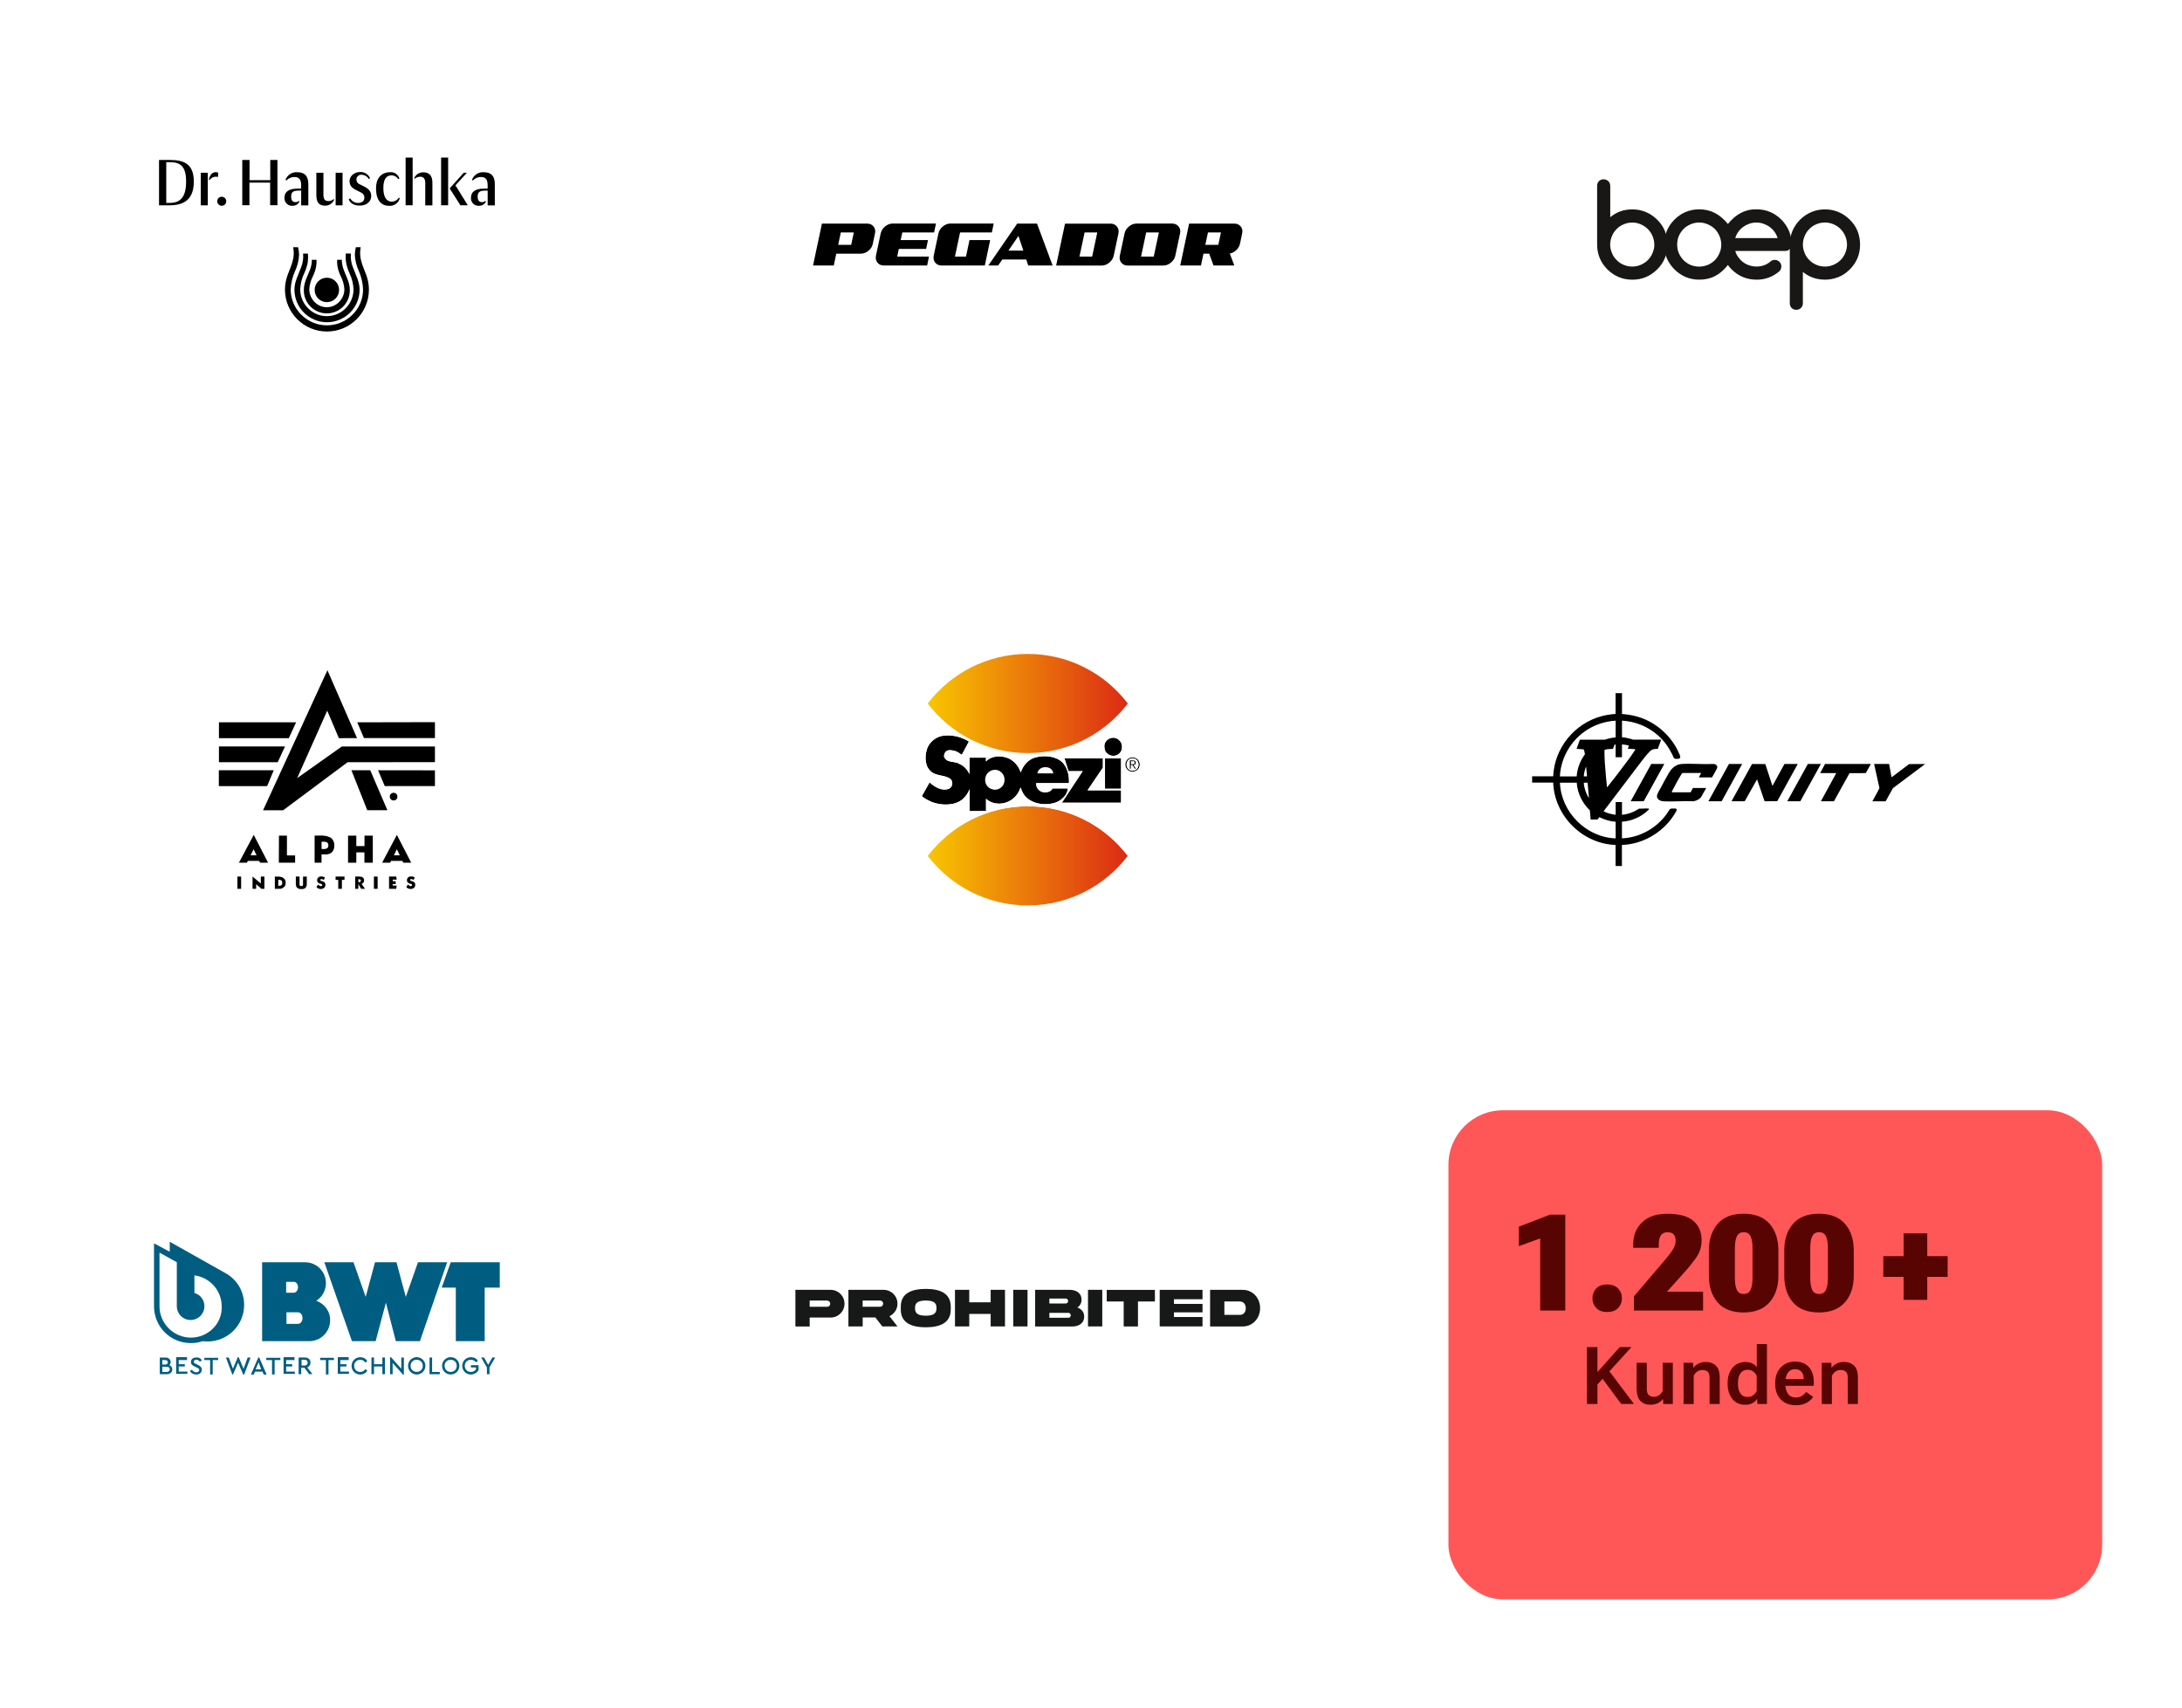 <?xml version="1.0" encoding="UTF-8"?> <svg xmlns="http://www.w3.org/2000/svg" xmlns:xlink="http://www.w3.org/1999/xlink" id="Ebene_1" data-name="Ebene 1" viewBox="0 0 552 432"><defs><style> .cls-1 { fill: #171818; } .cls-2 { fill: none; } .cls-3 { filter: url(#drop-shadow-15); } .cls-3, .cls-4, .cls-5, .cls-6, .cls-7, .cls-8, .cls-9, .cls-10, .cls-11 { fill: #fff; } .cls-4 { filter: url(#drop-shadow-14); } .cls-5 { filter: url(#drop-shadow-13); } .cls-6 { filter: url(#drop-shadow-16); } .cls-7 { filter: url(#drop-shadow-10); } .cls-8 { filter: url(#drop-shadow-12); } .cls-9 { filter: url(#drop-shadow-11); } .cls-10 { filter: url(#drop-shadow-17); } .cls-12 { fill: url(#Unbenannter_Verlauf_2); } .cls-13, .cls-14 { fill: #005d82; } .cls-15 { fill: #000001; } .cls-16 { fill: #ff5757; filter: url(#drop-shadow-18); } .cls-17 { clip-path: url(#clippath-1); } .cls-18 { fill: #570403; } .cls-14 { fill-rule: evenodd; } .cls-19 { fill: #181716; } .cls-20 { fill: url(#Unbenannter_Verlauf_2-2); } .cls-21 { clip-path: url(#clippath); } </style><clipPath id="clippath"><rect class="cls-2" x="-8.27" y="509.69" width="1219.99" height="540.97"></rect></clipPath><clipPath id="clippath-1"><rect class="cls-2" y="1526.99" width="1200" height="533"></rect></clipPath><filter id="drop-shadow-10" x="-14.34" y="-14.34" width="218" height="176" filterUnits="userSpaceOnUse"><feOffset dx="11.82" dy="11.82"></feOffset><feGaussianBlur result="blur" stdDeviation="8.45"></feGaussianBlur><feFlood flood-color="#020251" flood-opacity=".1"></feFlood><feComposite in2="blur" operator="in"></feComposite><feComposite in="SourceGraphic"></feComposite></filter><filter id="drop-shadow-11" x="163.66" y="-14.34" width="217" height="176" filterUnits="userSpaceOnUse"><feOffset dx="11.82" dy="11.82"></feOffset><feGaussianBlur result="blur-2" stdDeviation="8.45"></feGaussianBlur><feFlood flood-color="#020251" flood-opacity=".1"></feFlood><feComposite in2="blur-2" operator="in"></feComposite><feComposite in="SourceGraphic"></feComposite></filter><filter id="drop-shadow-12" x="340.66" y="-14.34" width="217" height="176" filterUnits="userSpaceOnUse"><feOffset dx="11.82" dy="11.82"></feOffset><feGaussianBlur result="blur-3" stdDeviation="8.45"></feGaussianBlur><feFlood flood-color="#020251" flood-opacity=".1"></feFlood><feComposite in2="blur-3" operator="in"></feComposite><feComposite in="SourceGraphic"></feComposite></filter><filter id="drop-shadow-13" x="-14.34" y="121.66" width="218" height="175" filterUnits="userSpaceOnUse"><feOffset dx="11.82" dy="11.82"></feOffset><feGaussianBlur result="blur-4" stdDeviation="8.45"></feGaussianBlur><feFlood flood-color="#020251" flood-opacity=".1"></feFlood><feComposite in2="blur-4" operator="in"></feComposite><feComposite in="SourceGraphic"></feComposite></filter><filter id="drop-shadow-14" x="163.66" y="121.66" width="217" height="175" filterUnits="userSpaceOnUse"><feOffset dx="11.82" dy="11.82"></feOffset><feGaussianBlur result="blur-5" stdDeviation="8.45"></feGaussianBlur><feFlood flood-color="#020251" flood-opacity=".1"></feFlood><feComposite in2="blur-5" operator="in"></feComposite><feComposite in="SourceGraphic"></feComposite></filter><filter id="drop-shadow-15" x="340.66" y="121.66" width="217" height="175" filterUnits="userSpaceOnUse"><feOffset dx="11.82" dy="11.82"></feOffset><feGaussianBlur result="blur-6" stdDeviation="8.45"></feGaussianBlur><feFlood flood-color="#020251" flood-opacity=".1"></feFlood><feComposite in2="blur-6" operator="in"></feComposite><feComposite in="SourceGraphic"></feComposite></filter><filter id="drop-shadow-16" x="-14.34" y="254.66" width="218" height="176" filterUnits="userSpaceOnUse"><feOffset dx="11.82" dy="11.82"></feOffset><feGaussianBlur result="blur-7" stdDeviation="8.45"></feGaussianBlur><feFlood flood-color="#020251" flood-opacity=".1"></feFlood><feComposite in2="blur-7" operator="in"></feComposite><feComposite in="SourceGraphic"></feComposite></filter><filter id="drop-shadow-17" x="163.66" y="254.66" width="217" height="176" filterUnits="userSpaceOnUse"><feOffset dx="11.82" dy="11.82"></feOffset><feGaussianBlur result="blur-8" stdDeviation="8.45"></feGaussianBlur><feFlood flood-color="#020251" flood-opacity=".1"></feFlood><feComposite in2="blur-8" operator="in"></feComposite><feComposite in="SourceGraphic"></feComposite></filter><filter id="drop-shadow-18" x="340.66" y="254.66" width="217" height="176" filterUnits="userSpaceOnUse"><feOffset dx="11.82" dy="11.82"></feOffset><feGaussianBlur result="blur-9" stdDeviation="8.45"></feGaussianBlur><feFlood flood-color="#020251" flood-opacity=".1"></feFlood><feComposite in2="blur-9" operator="in"></feComposite><feComposite in="SourceGraphic"></feComposite></filter><linearGradient id="Unbenannter_Verlauf_2" data-name="Unbenannter Verlauf 2" x1="234.69" y1="1689.48" x2="285.3" y2="1689.48" gradientTransform="translate(0 1906) scale(1 -1)" gradientUnits="userSpaceOnUse"><stop offset="0" stop-color="#f8c600"></stop><stop offset="1" stop-color="#dc2a14"></stop></linearGradient><linearGradient id="Unbenannter_Verlauf_2-2" data-name="Unbenannter Verlauf 2" x1="234.69" y1="1728.02" y2="1728.02" xlink:href="#Unbenannter_Verlauf_2"></linearGradient></defs><g class="cls-21"><image width="1200" height="1500" transform="translate(-19.2 308.34) scale(1.03)"></image></g><g class="cls-17"><image width="1440" height="1800" transform="translate(-227.8 266.11)"></image></g><g><rect class="cls-7" width="165.39" height="123.73" rx="13.8" ry="13.8"></rect><rect class="cls-9" x="177.3" width="165.39" height="123.73" rx="13.8" ry="13.8"></rect><rect class="cls-8" x="354.6" width="165.39" height="123.73" rx="13.8" ry="13.8"></rect><rect class="cls-5" y="135.38" width="165.39" height="123.73" rx="13.8" ry="13.8"></rect><rect class="cls-4" x="177.3" y="135.38" width="165.39" height="123.73" rx="13.8" ry="13.8"></rect><rect class="cls-3" x="354.6" y="135.38" width="165.39" height="123.73" rx="13.8" ry="13.8"></rect><rect class="cls-6" y="269.07" width="165.39" height="123.73" rx="13.8" ry="13.8"></rect><rect class="cls-10" x="177.3" y="269.07" width="165.39" height="123.73" rx="13.8" ry="13.8"></rect><rect class="cls-16" x="354.6" y="269.07" width="165.39" height="123.73" rx="13.8" ry="13.8"></rect><g><g><polygon class="cls-15" points="82.83 169.56 66.55 204.99 71.62 204.99 87.94 192.83 110.03 192.82 110.03 188.86 86.46 188.86 75.18 196.86 82.78 179.79 85.73 186.75 90.32 186.73 82.83 169.56"></polygon><polygon class="cls-15" points="110.03 182.7 90.38 182.74 92.07 186.72 110.03 186.72 110.03 182.7"></polygon><polygon class="cls-15" points="55.39 182.74 55.39 186.75 73.06 186.75 74.91 182.74 55.39 182.74"></polygon><polygon class="cls-15" points="55.39 188.84 55.39 192.83 70.26 192.83 72.1 188.84 55.39 188.84"></polygon><polygon class="cls-15" points="55.36 194.87 55.36 198.88 67.58 198.88 69.25 194.87 55.36 194.87"></polygon><polygon class="cls-15" points="88.9 194.87 92.91 204.97 98 204.97 93.67 194.87 88.9 194.87"></polygon><polygon class="cls-15" points="95.64 194.87 97.34 198.87 110.03 198.87 110.03 194.89 95.64 194.87"></polygon><path class="cls-15" d="M99.57,200.57c-.16,0-.32.05-.47.13s-.28.2-.37.35c-.09.16-.12.32-.12.49s.03.33.12.49c.09.15.22.27.37.35.15.09.3.12.47.12s.33-.03.49-.12c.15-.09.27-.2.35-.35.09-.16.13-.32.13-.49s-.05-.33-.13-.49c-.09-.16-.2-.27-.35-.35-.16-.08-.33-.13-.49-.13Z"></path><path class="cls-15" d="M99.57,200.65c.15,0,.3.04.44.12.14.08.26.2.34.34s.12.28.12.44c0,.15-.04.3-.12.44-.08.14-.2.26-.34.34-.14.08-.29.12-.44.12s-.3-.04-.44-.12c-.14-.08-.24-.2-.32-.34-.08-.14-.12-.29-.12-.44s.04-.3.12-.44c.08-.14.18-.26.32-.34.14-.08.29-.12.44-.12Z"></path><path class="cls-15" d="M99.03,200.96v.03s.07.02.08.03.03.01.03.03c0,.01.02.05.02.12v.72c0,.07-.01.1-.02.12,0,.02-.02.04-.03.05-.02.01-.06.02-.1.02v.05h.51v-.05c-.06,0-.1,0-.12-.02-.02-.01-.03-.04-.03-.07v-.42h.1l.4.56h.25v-.05s-.07,0-.08-.02c-.03-.02-.05-.05-.08-.1l-.29-.4c.11-.03.19-.07.24-.12.05-.05.07-.12.07-.19,0-.08-.03-.16-.1-.22-.07-.06-.17-.08-.3-.08h-.54Z"></path><path class="cls-15" d="M99.47,201.01c.08,0,.15.03.2.08.05.05.08.11.08.19,0,.05-.02.08-.05.12-.03.04-.05.06-.1.08-.05.02-.13.03-.24.03v-.49s.07-.02.1-.02Z"></path></g><g><path class="cls-15" d="M103.91,221.72c-.66.02-.92.58-.94.74-.01.12-.1.57.22.83.32.26.59.28.69.3.09.02.35.09.37.28.03.19-.18.32-.32.32-.17,0-.37-.09-.53-.24-.16-.15-.21-.2-.21-.2l-.4.69s.25.25.51.35c.26.11.73.16,1.02.04.29-.12.64-.24.72-.8.09-.59-.17-.86-.55-1.01-.28-.11-.64-.16-.71-.28-.07-.12,0-.28.09-.31.1-.03.27-.06.47.02.21.09.29.17.29.17l.3-.62s-.37-.3-1.03-.28Z"></path><path class="cls-15" d="M81.18,221.73c-.66.02-.91.57-.93.73-.01.12-.1.58.22.84.32.26.58.27.68.29.09.02.35.09.37.28.03.19-.18.32-.32.32-.17,0-.37-.08-.53-.23-.16-.15-.21-.2-.21-.2l-.4.68s.25.26.51.36c.26.11.73.16,1.02.04.29-.12.64-.26.72-.81.09-.59-.17-.86-.55-1.01-.28-.11-.64-.16-.71-.28-.07-.12,0-.27.1-.3.1-.03.26-.06.46.02.21.09.3.17.3.17l.29-.63s-.37-.29-1.03-.27Z"></path><rect class="cls-15" x="60.06" y="221.76" width=".94" height="3.1"></rect><polygon class="cls-15" points="63.89 221.76 63.89 224.86 64.8 224.86 64.8 223.68 66.13 224.86 66.89 224.86 66.89 221.76 65.98 221.76 65.98 223.51 63.89 221.76"></polygon><path class="cls-15" d="M69.53,221.76v3.1h.82s.36,0,.47-.01c.11,0,.59.02,1.1-.5.51-.52.33-1.43.26-1.61-.07-.18-.35-.69-.97-.85-.61-.17-.85-.12-.85-.12h-.83Z"></path><path class="cls-15" d="M74.84,221.76v1.87s0,.49.17.77c.18.28.51.46.86.51s.84.02,1.12-.1c.28-.12.57-.42.62-1.03v-2.01h-.95v1.73s.03.39-.07.52-.22.15-.41.15c-.19,0-.39-.08-.41-.39-.01-.31.01-2.02.01-2.02h-.96Z"></path><polygon class="cls-15" points="84.9 221.76 84.9 222.6 85.57 222.6 85.57 224.86 86.49 224.86 86.49 222.6 87.15 222.6 87.15 221.76 84.9 221.76"></polygon><path class="cls-15" d="M89.86,221.76v3.1h.79v-1.2l.72,1.2h.96l-.87-1.29s.34-.03.53-.35c.19-.32.16-.91-.15-1.18-.3-.26-.76-.28-.97-.28h-1.01Z"></path><rect class="cls-15" x="94.59" y="221.76" width=".94" height="3.1"></rect><polygon class="cls-15" points="98.42 221.76 98.42 224.86 100.23 224.86 100.36 224.04 99.34 224.04 99.34 223.67 100.1 223.67 100.1 222.94 99.36 222.94 99.36 222.54 100.36 222.54 100.24 221.76 98.42 221.76"></polygon><path class="cls-11" d="M90.65,222.43s.29,0,.41.03c.11.04.23.11.22.31,0,.21-.04.35-.31.4h-.31s0-.74,0-.74Z"></path><path class="cls-11" d="M70.38,222.56s.37.01.45.03c.07.02.4.07.52.42.1.29.02.63,0,.68-.02.05-.07.26-.36.35-.23.08-.56.06-.59.06v-1.54Z"></path></g><polygon class="cls-15" points="70.57 211.41 70.54 218.26 74.66 218.26 74.66 216.42 72.59 216.42 72.59 211.41 70.57 211.41"></polygon><polygon class="cls-15" points="88.05 211.41 88.05 218.26 90.14 218.26 90.14 215.64 92.19 215.64 92.19 218.26 94.31 218.26 94.31 211.41 92.21 211.41 92.21 214.05 90.14 214.05 90.14 211.41 88.05 211.41"></polygon><g><path class="cls-15" d="M81.34,211.38c-.14,0-1.75.02-1.75.02v6.86h1.75v-2.12l1.2.02s.6-.07.78-.14c.15-.06.69-.28,1.01-.92.33-.64.25-1.45.21-1.75-.04-.3-.31-.97-.71-1.29-.4-.32-1.21-.56-1.59-.6s-.76-.09-.9-.09Z"></path><path class="cls-11" d="M82.01,212.93c.09,0,.57.08.74.21.16.13.34.31.32.74-.02.43-.13.7-.55.83s-.6.09-.69.09h-.48v-1.84s.57-.02.67-.02Z"></path></g><g><polygon class="cls-15" points="64.19 211.22 60.44 218.26 62.46 218.26 62.69 217.8 65.54 217.8 65.82 218.26 67.82 218.26 64.19 211.22"></polygon><polygon class="cls-11" points="64.16 214.84 64.9 216.38 63.4 216.38 64.16 214.84"></polygon></g><g><polygon class="cls-15" points="100.4 211.22 96.67 218.26 98.7 218.26 98.93 217.8 101.78 217.8 102.03 218.26 104.03 218.26 100.4 211.22"></polygon><polygon class="cls-11" points="100.4 214.84 101.13 216.38 99.64 216.38 100.4 214.84"></polygon></g></g><g id="g10"><g id="g12"><path id="path14" class="cls-15" d="M215.33,61.94l.67-3.13h-3.29l-.67,3.13h3.29ZM308.21,61.94l.67-3.13h-3.29l-.67,3.13h3.29ZM313.68,61.71c-.13.6-.45,1.12-.93,1.58-.49.46-1.03.74-1.63.85l1.13,3.03h-5.25l-1.1-2.99h-1.45l-.63,2.99h-5.25l2.25-10.6h11.43c.7,0,1.24.24,1.63.73s.52,1.07.36,1.76l-.56,2.66ZM291.87,64.92l1.3-6.11h-3.21l-1.3,6.11h3.21ZM297.33,64.69c-.14.68-.52,1.27-1.12,1.76-.6.49-1.24.73-1.93.73h-8.98c-.7,0-1.24-.24-1.63-.73-.39-.49-.52-1.07-.38-1.76l1.2-5.64c.15-.68.52-1.27,1.12-1.76.6-.49,1.24-.73,1.94-.73h8.98c.68,0,1.23.24,1.62.73.4.49.53,1.07.38,1.76l-1.2,5.64ZM276.29,64.92l1.3-6.11h-3.21l-1.3,6.11h3.21ZM281.74,64.69c-.14.68-.52,1.27-1.12,1.76-.6.49-1.24.73-1.93.73h-11.51l2.25-10.6h11.51c.68,0,1.23.24,1.62.73.4.49.53,1.07.38,1.76l-1.2,5.64ZM258.89,63.4l-1.24-3.71-2.54,3.71h3.78ZM266.29,67.17h-6.17l-.49-1.52h-6.07l-1.05,1.52h-2.48l7.3-10.6h5.01l3.95,10.6ZM249.14,67.17h-10.92c-.7,0-1.24-.24-1.63-.73-.39-.49-.52-1.07-.38-1.76l1.2-5.64c.15-.68.52-1.27,1.12-1.76.6-.49,1.24-.73,1.94-.73h10.92l-.47,2.25h-8.04l-1.3,6.11h2.8l.88-4.17h5.23l-1.35,6.42ZM234.53,67.17h-10.92c-.7,0-1.24-.24-1.63-.73-.39-.49-.52-1.07-.38-1.76l1.2-5.64c.15-.68.52-1.27,1.12-1.76.6-.49,1.24-.73,1.94-.73h10.92l-.47,2.25h-8.04l-.42,1.94h6.91l-.47,2.23h-6.91l-.4,1.94h8.04l-.47,2.25ZM220.8,61.71c-.15.68-.52,1.26-1.12,1.74-.6.49-1.24.73-1.94.73h-6.18l-.63,2.99h-5.25l2.25-10.6h11.43c.7,0,1.24.24,1.63.73.39.49.52,1.07.36,1.76l-.56,2.66"></path></g></g><g><path class="cls-12" d="M260,203.98c-10.33,0-19.49,4.92-25.31,12.54,5.81,7.62,14.98,12.54,25.31,12.54s19.49-4.92,25.31-12.54c-5.81-7.62-14.98-12.54-25.31-12.54Z"></path><path class="cls-11" d="M266.15,194.82c-.64-.85-1.93-.9-2.81-.46-.48.27-.87.79-.87,1.3h4.03c-.08-.28-.18-.59-.35-.85Z"></path><path class="cls-11" d="M251.52,194.77c-.83.06-1.57.53-1.98,1.25-.39.7-.42,1.62-.09,2.37.41.85,1.25,1.34,2.19,1.4.79.02,1.47-.33,1.95-.9.57-.7.7-1.82.33-2.67-.41-.88-1.31-1.55-2.4-1.46Z"></path><path class="cls-15" d="M286.51,191.58c1,0,1.84.79,1.84,1.83s-.84,1.84-1.84,1.84-1.85-.79-1.85-1.84.84-1.83,1.85-1.83ZM286.51,194.98c.85,0,1.51-.67,1.51-1.58s-.66-1.56-1.51-1.56-1.51.67-1.51,1.56c0,.9.66,1.58,1.51,1.58ZM285.79,192.34h.83c.51,0,.75.2.75.61s-.25.55-.57.59l.61.95h-.36l-.59-.92h-.36v.92h-.33v-2.14h0ZM286.12,193.3h.35c.29,0,.57-.01.57-.36,0-.29-.25-.33-.47-.33h-.44v.69h0Z"></path><path class="cls-15" d="M245.08,187.55l-.08.24-1.69,3.16c-.59-.39-1.22-.88-1.95-1.03-.64-.13-1.45-.31-2,.15-.35.29-.6.81-.53,1.36.6,1.67,2.68,1.01,3.92,1.84,1.18.53,1.93,1.38,2.48,2.54.06-1.34,0-2.76.02-4.14h4.17v.97c1.36-1.49,3.77-1.57,5.55-.87,1.53.64,2.78,2.06,3.24,3.65.55-1.71,1.84-3.28,3.65-3.79,2.32-.64,5.15-.41,6.9,1.22,1.27,1.38,1.75,3.26,1.65,5.26h-8.28c-.08.88.41,1.69,1.14,2.08.7.35,1.67.31,2.35-.04.24-.18.52-.42.66-.7h3.86c-.13,1.65-1.53,2.96-2.98,3.53-2.6.92-5.9.46-7.74-1.47-.6-.66-.95-1.42-1.2-2.28-.2.25-.24.66-.43.95-.94,1.84-2.74,3.05-4.85,3.13-1.34,0-2.54-.33-3.49-1.25v3.13h-4.15v-5.5l-.02-.02c-.37.97-.99,1.86-1.75,2.52-2,1.69-5.37,1.63-7.76.72-.92-.42-1.82-.83-2.56-1.51l1.97-3.48c1.29,1.2,3.07,2.3,4.97,1.6.44-.29.79-.77.76-1.36,0-.52-.24-1.01-.72-1.27-1.53-.92-3.72-.53-4.95-2-1.42-1.42-1.29-4.12-.55-5.88.83-1.73,2.67-2.98,4.75-2.96,2.13-.08,3.97.55,5.66,1.52ZM282.1,186.69c-.99-.24-1.91.25-2.39.97-.48.64-.37,1.62-.11,2.32.35.68,1.12,1.2,1.91,1.23.88.06,1.73-.44,2.08-1.14.37-.68.33-1.65-.04-2.32-.35-.53-.85-.94-1.46-1.07ZM279.01,191.88h-9.71l1.01,3.22h3.59l-5.26,7.98h14.98v-3.14h-8.35l-.13-.04h.02l3.86-5.69v-2.33ZM283.61,191.88h-4.07v7.67h4.07v-7.67ZM263.33,194.36c-.48.27-.87.79-.87,1.3h4.03c-.08-.27-.18-.59-.35-.85-.64-.84-1.93-.9-2.81-.46ZM251.52,194.77c-.83.06-1.57.53-1.98,1.25-.39.7-.42,1.62-.09,2.37.41.85,1.25,1.34,2.19,1.4.79.02,1.47-.33,1.95-.9.57-.7.7-1.82.33-2.67-.41-.88-1.31-1.55-2.4-1.46Z"></path><path class="cls-11" d="M285.3,177.98h0c-5.81,7.62-14.98,12.54-25.31,12.54s-19.49-4.92-25.3-12.53h0c-4.08,5.34-6.51,12.02-6.51,19.26s2.42,13.93,6.5,19.27h0c5.81-7.62,14.99-12.54,25.31-12.54s19.49,4.92,25.31,12.54h0c4.08-5.35,6.5-12.02,6.5-19.27s-2.42-13.93-6.5-19.27ZM259.41,201.52c-.6-.66-.95-1.42-1.2-2.28-.2.25-.24.66-.43.95-.94,1.84-2.74,3.05-4.85,3.13-1.34,0-2.54-.33-3.49-1.25v3.13h-4.15v-5.5l-.02-.02c-.37.97-.99,1.86-1.75,2.52-2,1.69-5.37,1.63-7.76.72-.92-.42-1.82-.83-2.56-1.51l1.97-3.48c1.29,1.2,3.07,2.3,4.97,1.6.44-.29.79-.77.76-1.36,0-.52-.24-1.01-.72-1.27-1.53-.92-3.72-.53-4.95-2-1.42-1.42-1.29-4.12-.55-5.88.83-1.73,2.67-2.98,4.75-2.96,2.13-.09,3.98.53,5.67,1.51l-.08.24-1.69,3.16c-.59-.39-1.22-.88-1.95-1.03-.64-.13-1.45-.31-2,.15-.35.29-.6.81-.53,1.36.6,1.67,2.68,1.01,3.92,1.84,1.18.53,1.93,1.38,2.48,2.54.06-1.34,0-2.76.02-4.14h4.17v.97c1.36-1.49,3.77-1.57,5.55-.87,1.53.64,2.78,2.06,3.24,3.65.55-1.71,1.84-3.28,3.65-3.79,2.32-.64,5.15-.41,6.9,1.22,1.27,1.38,1.75,3.26,1.65,5.26h-8.28c-.08.88.41,1.69,1.14,2.08.7.35,1.67.31,2.35-.04.24-.18.52-.42.66-.7h3.86c-.13,1.65-1.53,2.96-2.98,3.53-2.6.94-5.9.48-7.75-1.46ZM268.63,203.08l5.26-7.98h-3.59l-1.01-3.22h9.71v2.33l-3.86,5.69h-.02l.13.04h8.35v3.14h-14.98ZM283.61,199.55h-4.07v-7.67h4.07v7.67ZM283.59,190.08c-.35.7-1.2,1.2-2.08,1.14-.79-.04-1.57-.55-1.91-1.23-.26-.7-.37-1.67.11-2.32.48-.72,1.4-1.22,2.39-.97.6.13,1.1.53,1.45,1.07.38.66.41,1.63.04,2.32ZM286.51,195.25c-1.01,0-1.85-.79-1.85-1.84s.85-1.83,1.85-1.83,1.84.79,1.84,1.83-.84,1.84-1.84,1.84Z"></path><path class="cls-11" d="M287.04,192.94c0-.29-.25-.33-.47-.33h-.44v.68h.35c.29,0,.56-.01.56-.35Z"></path><path class="cls-11" d="M286.51,191.85c-.86,0-1.51.67-1.51,1.56s.66,1.58,1.51,1.58,1.51-.67,1.51-1.58c0-.88-.66-1.56-1.51-1.56ZM287.07,194.49l-.59-.92h-.36v.92h-.33v-2.14h.83c.51,0,.75.2.75.61s-.25.55-.57.59l.61.95h-.35Z"></path><path class="cls-20" d="M260,165.44c-10.33,0-19.49,4.92-25.31,12.54,5.81,7.62,14.98,12.54,25.31,12.54s19.49-4.92,25.31-12.54c-5.81-7.62-14.98-12.54-25.31-12.54Z"></path></g><g><path class="cls-19" d="M410.73,66.99c-.68-.29-1.27-.68-1.76-1.2-.49-.49-.91-1.07-1.17-1.76-.29-.68-.46-1.4-.46-2.14s.16-1.5.46-2.18c.26-.68.68-1.27,1.17-1.75.49-.52,1.07-.91,1.76-1.2.68-.29,1.4-.46,2.21-.46.75,0,1.5.16,2.15.46.68.29,1.27.68,1.79,1.2.49.52.91,1.1,1.17,1.75.29.69.46,1.4.46,2.18s-.16,1.46-.46,2.14c-.26.65-.68,1.27-1.17,1.76-.52.52-1.11.91-1.79,1.2-.65.29-1.4.45-2.15.45-.81,0-1.53-.16-2.21-.45M407.35,47.02c0-.49-.16-.88-.49-1.2-.33-.29-.72-.46-1.17-.46-.49,0-.88.16-1.2.46-.29.33-.45.72-.45,1.2v14.86c0,2.44.88,4.55,2.6,6.28,1.76,1.72,3.84,2.6,6.31,2.6s4.52-.88,6.28-2.6c1.73-1.72,2.6-3.8,2.6-6.28,0-1.24-.23-2.37-.65-3.45-.42-1.04-1.07-1.99-1.95-2.86-1.76-1.72-3.87-2.6-6.28-2.6-2.15,0-4,.65-5.59,1.98v-7.94Z"></path><path class="cls-19" d="M432.03,56.75c.68.29,1.27.68,1.79,1.17.49.52.88,1.11,1.17,1.79.29.69.46,1.4.46,2.18s-.16,1.5-.46,2.15c-.29.68-.68,1.27-1.17,1.79-.52.49-1.11.91-1.79,1.2-.68.26-1.4.42-2.18.42s-1.49-.16-2.18-.42c-.65-.29-1.27-.71-1.76-1.2-.49-.52-.91-1.11-1.2-1.79-.29-.65-.42-1.4-.42-2.15s.13-1.49.42-2.18c.29-.68.71-1.27,1.2-1.79.49-.49,1.11-.88,1.76-1.17.68-.29,1.43-.46,2.18-.46s1.5.16,2.18.46M438.99,60.23c.16-.59.42-1.11.78-1.59.36-.49.75-.91,1.24-1.24.49-.36,1.01-.62,1.56-.81.58-.19,1.17-.29,1.76-.29.62,0,1.2.1,1.76.29.55.2,1.07.46,1.56.78.45.36.88.75,1.24,1.24.36.49.62,1.04.81,1.63h-10.7ZM444.33,70.76c2.24,0,4.16-.71,5.82-2.15.33-.32.49-.71.49-1.2s-.16-.88-.49-1.17c-.32-.32-.71-.49-1.17-.49-.39,0-.78.13-1.1.42-.49.42-1.04.75-1.63.94-.58.23-1.2.32-1.92.32-.58,0-1.17-.1-1.76-.29-.55-.16-1.07-.42-1.53-.78-.49-.32-.88-.75-1.24-1.24-.36-.45-.65-1.01-.81-1.63h12.59c.46,0,.88-.13,1.17-.46.33-.32.49-.71.49-1.17,0-2.47-.88-4.55-2.6-6.31-1.75-1.72-3.84-2.6-6.31-2.6-.75,0-1.46.07-2.11.23-.65.16-1.27.39-1.85.72-.59.29-1.14.68-1.69,1.14-.52.45-1.04,1.01-1.56,1.62-1.01-1.23-2.08-2.15-3.25-2.76-1.17-.62-2.5-.94-4-.94-2.44,0-4.55.88-6.27,2.6-1.73,1.76-2.6,3.84-2.6,6.31s.88,4.55,2.6,6.28c1.72,1.72,3.84,2.6,6.27,2.6,1.5,0,2.83-.29,4-.91,1.2-.62,2.28-1.56,3.25-2.8.29.42.62.78.94,1.11,1.72,1.72,3.84,2.6,6.28,2.6"></path><path class="cls-19" d="M456.55,59.7c.26-.68.68-1.27,1.17-1.76.49-.52,1.07-.91,1.76-1.2.68-.29,1.4-.45,2.21-.45.75,0,1.49.16,2.15.45.68.29,1.27.68,1.79,1.2.49.52.91,1.11,1.17,1.76.29.68.45,1.4.45,2.18s-.16,1.46-.45,2.15c-.26.65-.68,1.27-1.17,1.76-.52.52-1.11.91-1.79,1.2-.65.29-1.4.45-2.15.45-.81,0-1.53-.16-2.21-.45-.68-.29-1.27-.68-1.76-1.2-.49-.49-.91-1.07-1.17-1.76-.29-.68-.46-1.4-.46-2.15s.16-1.5.46-2.18M465.07,70.11c1.04-.42,2.01-1.07,2.89-1.95,1.72-1.72,2.6-3.81,2.6-6.28,0-1.24-.23-2.37-.65-3.45-.42-1.04-1.07-1.98-1.95-2.86-1.76-1.72-3.87-2.6-6.27-2.6s-4.55.88-6.31,2.6c-1.72,1.76-2.6,3.84-2.6,6.31v14.86c0,.46.16.85.45,1.17.33.32.72.46,1.2.46.46,0,.85-.13,1.17-.46.33-.33.49-.72.49-1.17v-7.94c1.59,1.3,3.45,1.95,5.59,1.95,1.2,0,2.34-.23,3.38-.65"></path></g><g id="Ebene_2" data-name="Ebene 2"><g id="DRH"><g id="DRH_M" data-name="DRH M"><path class="cls-15" d="M40.23,40.47h2.81c3.74,0,5.99,1.18,5.99,5.48s-2.25,5.99-6.12,5.99h-2.68v-11.47ZM42.06,41.05v10.28h.89c2.66,0,4.13-1.44,4.13-5.39s-1.5-4.91-4.13-4.91h-.89Z"></path><path class="cls-15" d="M50.79,43.7h1.78v8.24h-1.78v-8.24ZM52.85,45.44c.19-1.06.75-1.89,1.75-1.89.2,0,.4.04.58.13v1.07c-.17-.03-.34-.05-.52-.05-.65-.02-1.27.3-1.63.85l-.19-.12Z"></path><path class="cls-15" d="M56.08,49.78c.63-.01,1.15.49,1.16,1.12.01.63-.49,1.15-1.12,1.16-.63.01-1.15-.49-1.16-1.12h0c-.02-.62.45-1.14,1.06-1.16.02,0,.04,0,.06,0Z"></path><path class="cls-15" d="M61.29,40.47h1.84v5.11h5.24v-5.11h1.82v11.45h-1.85v-5.72h-5.24v5.72h-1.81v-11.45Z"></path><path class="cls-15" d="M75.16,47.71h1.02v-.89c0-1.44-.55-2.04-1.7-2.04-.78,0-1.52.32-2.04.89l-.22-.16c.45-1.25,1.67-2.04,3-1.94,1.9,0,2.78,1.01,2.78,3v5.39h-1.81v-3.73h-.75c-1.36,0-1.78.48-1.78,1.5s.43,1.41,1.08,1.41c.32.01.64-.1.88-.32l.13.16c-.3.67-.97,1.09-1.7,1.08-1.04.11-1.97-.65-2.08-1.69-.01-.15-.01-.29,0-.44.03-1.32,1-2.21,3.2-2.21Z"></path><path class="cls-15" d="M80.04,43.7h1.78v5.52c0,1.24.41,1.65,1.29,1.65.48,0,.95-.19,1.3-.52l.12.19c-.38.9-1.27,1.49-2.25,1.5-1.58,0-2.25-.82-2.25-2.71v-5.62ZM84.91,43.7h1.75v8.24h-1.75v-8.24Z"></path><path class="cls-15" d="M88.6,50.21c.42.71,1.18,1.14,2.01,1.13.85,0,1.57-.4,1.57-1.34,0-.52-.19-.97-1.03-1.39l-.97-.48c-1.27-.61-1.75-1.28-1.75-2.36s1.06-2.25,2.67-2.25c1.09-.06,2.09.57,2.52,1.57l-.34.2c-.36-.64-1.03-1.05-1.77-1.08-.67-.07-1.27.42-1.34,1.09,0,.02,0,.05,0,.07-.01.59.36,1.12.93,1.3l.96.48c1.39.69,1.85,1.44,1.85,2.45,0,1.42-1.21,2.42-2.88,2.42s-2.5-.75-2.81-1.6l.37-.24Z"></path><path class="cls-15" d="M95.13,47.64c0-2.86,1.6-4.08,3.62-4.08,1.04-.07,1.99.6,2.29,1.6l-.28.16c-.37-.59-1.01-.96-1.71-.96-1.21,0-2.07.84-2.07,3.19,0,2.52.93,3.46,2.13,3.46.73-.01,1.4-.39,1.78-1.01l.25.16c-.32,1.17-1.41,1.97-2.62,1.92-1.94,0-3.39-1.21-3.39-4.43Z"></path><path class="cls-15" d="M102.61,39.86h1.78v12.07h-1.78v-12.07ZM107.58,46.27c0-1.05-.45-1.56-1.25-1.56-.53,0-1.04.18-1.45.52l-.11-.13c.4-.95,1.34-1.55,2.37-1.5,1.41,0,2.25.82,2.25,2.64v5.72h-1.81v-5.69Z"></path><path class="cls-15" d="M111.59,39.86h1.78v12.07h-1.78v-12.07ZM113.78,47.64l3.54-3.94h.8l-2.9,3.19,3.12,5.04h-1.87l-2.69-4.22v-.07Z"></path><path class="cls-15" d="M122.35,47.71h1.01v-.89c0-1.44-.55-2.04-1.7-2.04-.78,0-1.52.32-2.04.89l-.22-.16c.45-1.25,1.67-2.04,3-1.94,1.9,0,2.78,1.01,2.78,3v5.39h-1.81v-3.73h-.75c-1.36,0-1.78.48-1.78,1.5s.43,1.41,1.08,1.41c.32.01.64-.1.88-.32l.13.16c-.3.67-.97,1.09-1.7,1.08-1.04.11-1.97-.65-2.08-1.69-.01-.15-.01-.29,0-.44.04-1.32,1.01-2.21,3.21-2.21Z"></path><path class="cls-15" d="M90.02,62.54c-.16.65-.24,1.31-.25,1.98.07,1.36.4,2.7.97,3.95.67,1.51,1.05,3.13,1.11,4.78,0,2.4-.98,4.7-2.7,6.38-3.56,3.57-9.34,3.57-12.9.01h-.01c-1.72-1.69-2.69-3.99-2.7-6.39.07-1.65.46-3.27,1.15-4.78.57-1.24.89-2.58.97-3.95-.01-.67-.1-1.33-.25-1.98h-1.24c.25,1.25.18,2.53-.2,3.74-.61,2.21-1.88,3.97-1.88,6.97,0,5.86,4.75,10.62,10.62,10.62s10.62-4.75,10.62-10.62c0-3-1.27-4.76-1.88-6.97-.38-1.21-.45-2.5-.2-3.74h-1.21Z"></path><path class="cls-15" d="M87.5,64.12c-.08.8-.06,1.61.07,2.4.18.88.45,1.73.82,2.55.64,1.31,1,2.75,1.05,4.21-.02,1.74-.72,3.4-1.93,4.64-2.54,2.66-6.76,2.76-9.42.21-.07-.07-.14-.14-.21-.21-1.22-1.24-1.91-2.9-1.93-4.64.05-1.46.4-2.89,1.04-4.21.37-.81.65-1.65.83-2.52.12-.8.15-1.6.07-2.4h-1.21c.11,1.21-.07,2.42-.53,3.54-.67,1.86-1.66,3.53-1.66,5.59,0,4.55,3.69,8.24,8.24,8.24s8.24-3.69,8.24-8.24c0-2.06-1-3.74-1.66-5.59-.46-1.12-.65-2.34-.54-3.54l-1.24-.03Z"></path><path class="cls-15" d="M85.29,65.73c-.05.93.07,1.86.35,2.74.15.48.33.95.55,1.4.55,1.04.87,2.19.93,3.37-.02,1.15-.47,2.25-1.27,3.08-1.58,1.75-4.29,1.89-6.04.3-.11-.1-.21-.2-.3-.3-.79-.83-1.25-1.93-1.27-3.08.06-1.18.38-2.33.93-3.38.21-.45.4-.92.55-1.4.28-.89.4-1.81.35-2.74h-1.18c0,.78-.14,1.56-.39,2.3-.6,1.73-1.63,3.31-1.63,5.24-.12,3.21,2.39,5.9,5.6,6.02s5.9-2.39,6.02-5.6c0-.14,0-.28,0-.42,0-1.9-1.03-3.48-1.63-5.24-.25-.74-.38-1.52-.39-2.3h-1.19Z"></path><circle class="cls-15" cx="82.69" cy="73.35" r="3.09"></circle></g></g></g><g><g><path class="cls-13" d="M43.59,346.44c0,.73-.57,1.22-1.38,1.22h-1.79v-4.22h1.46c.73,0,1.3.49,1.3,1.14,0,.32-.16.57-.32.81.41.16.73.57.73,1.05ZM41.07,344.08v1.14h.73c.41,0,.65-.24.65-.57s-.24-.57-.65-.57h-.73ZM42.94,346.44c0-.41-.24-.65-.73-.65h-1.14v1.3h1.05c.49,0,.81-.24.81-.65Z"></path><path class="cls-13" d="M47.32,344.08h-2.11v1.05h1.54v.57h-1.54v1.3h2.19v.57h-2.84v-4.22h2.76v.73Z"></path><path class="cls-13" d="M51.05,344.17l-.49.32c-.24-.32-.49-.49-.89-.49-.32,0-.65.16-.65.49s.24.41.57.57l.49.24c.65.32.97.65.97,1.22,0,.73-.57,1.22-1.38,1.22-.73,0-1.3-.32-1.62-.89l.49-.32c.24.32.57.65,1.14.65.41,0,.73-.24.73-.57s-.24-.49-.65-.65l-.49-.24c-.57-.24-.97-.57-.97-1.14,0-.73.57-1.14,1.3-1.14.73-.08,1.22.24,1.46.73Z"></path><path class="cls-13" d="M55.27,344.08h-1.46v3.65h-.65v-3.65h-1.46v-.57h3.49v.57h.08Z"></path><path class="cls-13" d="M63.39,343.44l-1.62,4.3h-.24l-1.3-3-1.3,3h-.16l-1.62-4.3h.73l1.05,2.84,1.22-2.92h.24l1.22,2.92,1.05-2.84h.73Z"></path><path class="cls-13" d="M66.39,347.01h-1.87l-.32.73h-.73l1.87-4.3h.24l1.87,4.3h-.73l-.32-.73ZM65.41,344.65l-.73,1.79h1.38l-.65-1.79Z"></path><path class="cls-13" d="M70.93,344.08h-1.46v3.65h-.65v-3.65h-1.46v-.57h3.57v.57Z"></path><path class="cls-13" d="M74.5,344.08h-2.11v1.05h1.54v.57h-1.54v1.3h2.19v.57h-2.84v-4.22h2.76v.73Z"></path><path class="cls-13" d="M78.23,347.65l-1.22-1.62h-.81v1.62h-.65v-4.22h1.54c.89,0,1.46.49,1.46,1.3,0,.57-.32.97-.81,1.22l1.3,1.7h-.81ZM76.29,345.46h.81c.49,0,.73-.32.73-.73s-.24-.73-.73-.73h-.81v1.46Z"></path><path class="cls-13" d="M84.56,344.08h-1.46v3.65h-.65v-3.65h-1.46v-.57h3.49v.57h.08Z"></path><path class="cls-13" d="M88.21,344.08h-2.11v1.05h1.54v.57h-1.54v1.3h2.19v.57h-2.84v-4.22h2.76v.73Z"></path><path class="cls-13" d="M92.92,344.33l-.49.41c-.32-.49-.73-.73-1.3-.73-.89,0-1.54.65-1.54,1.54s.65,1.54,1.54,1.54c.57,0,.97-.24,1.3-.73l.49.41c-.32.57-1.05.97-1.79.97-1.22,0-2.19-.97-2.19-2.19s.97-2.19,2.19-2.19c.81,0,1.46.41,1.79.97Z"></path><path class="cls-13" d="M97.38,347.65h-.65v-1.95h-2.11v1.95h-.65v-4.22h.65v1.7h2.11v-1.7h.65v4.22Z"></path><path class="cls-13" d="M102.17,343.44v4.3h-.24l-2.6-2.92v2.84h-.65v-4.3h.24l2.6,2.92v-2.84h.65Z"></path><path class="cls-13" d="M107.61,345.54c0,1.22-.97,2.19-2.19,2.19s-2.19-.97-2.19-2.19.97-2.19,2.19-2.19,2.19.97,2.19,2.19ZM103.87,345.54c0,.89.65,1.54,1.54,1.54s1.54-.65,1.54-1.54-.65-1.54-1.54-1.54-1.54.65-1.54,1.54Z"></path><path class="cls-13" d="M109.31,347.09h1.95v.57h-2.6v-4.22h.65v3.65Z"></path><path class="cls-13" d="M116.21,345.54c0,1.22-.97,2.19-2.19,2.19s-2.19-.97-2.19-2.19.97-2.19,2.19-2.19,2.19.97,2.19,2.19ZM112.47,345.54c0,.89.65,1.54,1.54,1.54s1.54-.65,1.54-1.54-.65-1.54-1.54-1.54-1.54.65-1.54,1.54Z"></path><path class="cls-13" d="M120.91,344.25l-.49.41c-.32-.41-.73-.65-1.3-.65-.89,0-1.54.65-1.54,1.54s.65,1.54,1.54,1.54c.57,0,.97-.24,1.3-.65v-.49h-1.3v-.57h1.95v1.22c-.32.65-1.14,1.14-1.95,1.14-1.22,0-2.19-.97-2.19-2.19s.97-2.19,2.19-2.19c.81,0,1.38.32,1.79.89Z"></path><path class="cls-13" d="M123.83,345.95v1.7h-.65v-1.7l-1.46-2.52h.73l1.05,1.87,1.05-1.87h.73l-1.46,2.52Z"></path></g><g><polygon class="cls-14" points="126.43 319.34 114.02 319.34 111.74 325.75 115.31 325.75 115.31 339.3 122.62 339.3 122.62 325.75 126.43 325.75 126.43 319.34"></polygon><polygon class="cls-14" points="105.74 319.34 102.66 328.1 100.3 319.34 94.87 319.34 92.51 328.1 89.43 319.34 82.05 319.34 89.03 339.3 95.03 339.3 97.63 329.56 100.14 339.3 106.23 339.3 113.12 319.34 105.74 319.34"></polygon><path class="cls-14" d="M80.02,329.07c1.46-.89,2.43-2.6,2.43-4.46,0-2.92-2.35-5.27-5.27-5.27h-10.87v19.96h11.93c2.92,0,5.27-2.35,5.27-5.27.08-2.27-1.46-4.22-3.49-4.95ZM72.39,324.29h1.95c.57,0,1.05.57,1.05,1.38,0,.73-.49,1.38-1.05,1.38h-1.95v-2.76ZM75.39,334.92h-2.92v-2.92h2.92c.65,0,1.14.65,1.14,1.46s-.49,1.46-1.14,1.46Z"></path><path class="cls-14" d="M57.06,322.1h0l-14.12-7.95v2.52l-3.98-2.11v15.9c0,5.19,4.14,9.33,9.33,9.33,1.05,0,2.03-.16,3-.49.41.08.81.08,1.22.08,5.11,0,9.25-4.14,9.25-9.25,0-3.49-1.87-6.49-4.71-8.03ZM48.3,338.4c-4.38,0-7.95-3.57-7.95-7.95v-13.55l4.38,2.43v11.12c0,1.95,1.54,3.49,3.49,3.49s3.49-1.54,3.49-3.49c0-1.62-1.05-2.92-2.52-3.33v-4.46c3.89.49,6.9,3.81,6.9,7.87.16,4.3-3.41,7.87-7.79,7.87Z"></path></g></g><g id="Ebene_1-2" data-name="Ebene 1-2"><path class="cls-1" d="M210.14,326.32c1.91-.02,3.53,1.58,3.5,3.5.03,1.91-1.59,3.53-3.5,3.5h-5.31v2.26h-3.61v-9.26h8.92ZM209.24,330.61c.21,0,.4-.07.55-.23s.24-.34.24-.56-.07-.4-.24-.56c-.15-.16-.34-.24-.55-.24h-4.41v1.58h4.41Z"></path><path class="cls-1" d="M223.54,326.32c1.91-.02,3.53,1.58,3.5,3.5,0,.7-.19,1.33-.56,1.89-.37.56-.85.98-1.46,1.27l2.02,2.59h-3.84l-1.74-2.26h-3.22v2.26h-3.61v-9.26h8.92,0ZM218.23,329.02v1.58h4.4c.22,0,.4-.07.56-.23s.24-.34.24-.56c0-.44-.35-.79-.79-.79h-4.4Z"></path><path class="cls-1" d="M240.52,330.6v.67c.01,3.5-2.84,4.51-6.32,4.52-3.48,0-6.33-1.02-6.32-4.52v-.67c-.01-3.5,2.84-4.51,6.32-4.52,3.48,0,6.32,1.02,6.32,4.52ZM236.91,330.82c.02-1.51-1.23-1.79-2.71-1.8-1.48.02-2.73.3-2.71,1.8v.23c-.02,1.52,1.23,1.79,2.71,1.81,1.48-.02,2.73-.3,2.71-1.81v-.23Z"></path><path class="cls-1" d="M245.2,332.41v3.16h-3.61v-9.26h3.61v3.16h5.42v-3.16h3.62v9.26h-3.62v-3.16h-5.42Z"></path><path class="cls-1" d="M259.94,326.31v9.26h-3.61v-9.26h3.61Z"></path><path class="cls-1" d="M274.28,333.09c.02,1.62-1.34,2.49-2.93,2.49h-9.48v-9.26h8.8c1.61,0,2.96.87,2.94,2.48,0,.89-.41,1.57-1.08,1.99,1.04.34,1.75,1.14,1.75,2.3h0ZM265.47,328.52v1.25h4.18c.31,0,.57-.32.57-.63s-.26-.62-.57-.62h-4.18ZM270.32,333.38c.31,0,.57-.31.57-.62s-.26-.62-.57-.62h-4.85v1.24h4.85Z"></path><path class="cls-1" d="M278.85,326.31v9.26h-3.61v-9.26h3.61Z"></path><path class="cls-1" d="M284.27,335.58v-6.32h-4.29v-2.93h12.19v2.93h-4.29v6.32h-3.61,0Z"></path><path class="cls-1" d="M293.38,326.32h10.83v2.37h-7.22v1.18h7.22v2.14h-7.22v1.18h7.22v2.38h-10.83v-9.26Z"></path><path class="cls-1" d="M314.37,326.32c2.54-.03,4.43,2.1,4.41,4.63.02,2.51-1.87,4.66-4.41,4.63h-8.24v-9.26h8.24ZM313.69,329.26h-3.95v3.39h3.95c.94,0,1.47-.77,1.47-1.69s-.53-1.69-1.47-1.69Z"></path></g><g><path d="M486.98,193.32l-8.11,6.08-1.84,3.32h-3.36c.58-1.12,1.26-2.2,1.79-3.34l-1.35-6.1h3.79l.63,3.36,4.45-3.34,3.99-.02v.04Z"></path><path d="M410.33,175.38v5.26c2.11.13,4.19.61,6.11,1.48,3.6,1.64,6.73,4.76,8.3,8.41.17.38.58,1.07.12,1.37-.16.1-.83.1-1.04.07-.43-.05-.53-.61-.7-.95-.98-1.98-2.12-3.62-3.8-5.08-2.5-2.17-5.68-3.44-8.99-3.63v4.21c.81.06,1.56.23,2.34.44.09.02.4.16.44.16h7.14l-.86,2.34c-.85-.02-1.48.07-2.08.69-1.23,1.28-2.36,2.9-3.45,4.31-2.75,3.58-5.44,7.21-8.19,10.79.95.5,2,.74,3.06.88v-3.21h1.6v3.21c1.58-.14,3.04-.71,4.35-1.56.72.06,1.64-.1,2.34-.01.38.05-.07.42-.21.54-1.71,1.61-4.15,2.66-6.49,2.78v4.21c4.5-.18,8.72-2.56,11.33-6.18.19-.27.64-1.07.83-1.22.04-.03.11-.08.16-.1.15-.05,1.09-.07,1.27-.03.13.02.27.19.28.32.01.2-.69,1.3-.85,1.53-2.87,4.31-7.81,7.18-13.03,7.35v5.33h-1.6v-5.33c-8.4-.27-15.49-7.38-15.78-15.77h-5.33v-1.6h5.33c.3-7.14,5.38-13.38,12.26-15.21,1.16-.31,2.33-.48,3.52-.56v-5.26h1.6ZM408.72,182.32c-2.91.17-5.69,1.16-8.03,2.88-3.56,2.61-5.85,6.78-6.07,11.22h4.25c.12-2.03.9-3.98,2.09-5.61-.08-.25-.15-1.12-.37-1.23l-1.75-.13.83-2.31h6.28c.7-.23,1.4-.42,2.13-.52.21-.03.48,0,.65-.1v-4.19ZM408.72,188.32l-.26.06-.41,1.08c-.57.04-1.16.02-1.72.14-.13.03-.41.07-.44.23-.01,2.18.18,4.36.37,6.52.08.94.2,1.88.28,2.82.06,0,.16-.16.2-.21,1.39-1.7,2.76-3.52,4.08-5.28,1-1.32,2.01-2.64,2.89-4.05.03-.06-.06-.07-.1-.08-.57-.11-1.22-.06-1.8-.12-.03-.03.23-.61.25-.71,0-.05.03-.06-.02-.09-.08-.06-.64-.17-.78-.19-.31-.06-.63-.1-.94-.12v3.24h-1.6v-3.24ZM400.67,196.41h.82l-.24-2.5c-.31.8-.53,1.64-.58,2.5ZM398.88,198.01h-4.25c.3,7.48,6.61,13.82,14.1,14.09v-4.21c-1.44-.08-2.84-.52-4.12-1.16l-.48.6h-1.73l-.2-2.32c-1.9-1.83-3.16-4.34-3.31-7ZM401.64,198.01h-.97c0,.39.08.78.16,1.16.21.96.59,1.94,1.14,2.75l-.34-3.91Z"></path><polygon points="438.04 202.71 443.23 193.28 446.59 193.3 448.39 198.83 451.43 193.28 454.79 193.28 449.61 202.69 446.4 202.71 444.5 197.16 441.38 202.71 438.04 202.71"></polygon><path d="M429.8,196.67c-.05-.05.47-.87.51-1.01.02-.07.02-.07-.04-.11h-4.55c-.19,0-.31.25-.4.39-.76,1.22-1.58,2.78-2.24,4.06-.08.15-.29.42-.01.44h4.55s.07-.03.1-.07c.21-.25.34-.75.58-1.02h3.34l-1.31,2.33c-.49.58-1.2.94-1.96,1.03-2.49-.12-5.14.16-7.61,0-.78-.05-1.66-.49-1.58-1.4.05-.52.69-1.52.96-2.02.67-1.25,1.37-2.59,2.09-3.8s1.78-2.12,3.23-2.21c2.61-.16,5.39.13,8.02,0,.4,0,.91.26.95.69.02.28-.09.46-.2.69-.33.68-.77,1.35-1.12,2.01h-3.3Z"></path><polygon points="473.29 193.28 472 195.59 467.89 195.6 463.95 202.71 460.65 202.71 464.53 195.59 460.46 195.59 461.69 193.28 473.29 193.28"></polygon><polygon points="421.03 193.28 415.83 202.71 412.53 202.71 417.73 193.28 421.03 193.28"></polygon><polygon points="440.73 193.28 435.54 202.71 432.19 202.71 437.39 193.28 440.73 193.28"></polygon><polygon points="460.65 193.28 455.44 202.71 452.14 202.71 457.35 193.28 460.65 193.28"></polygon></g><g><path class="cls-18" d="M389.62,313.31l-5.39,1.95v-4.92l7.87-3.04h3.88v24.25h-6.35v-18.24Z"></path><path class="cls-18" d="M403.81,325.97c.64-.68,1.56-1.01,2.75-1.01s2.15.34,2.79,1.01c.64.68.96,1.5.96,2.47s-.32,1.79-.96,2.47c-.64.68-1.57,1.01-2.79,1.01s-2.1-.34-2.75-1.02c-.64-.68-.96-1.5-.96-2.46s.32-1.79.96-2.47Z"></path><path class="cls-18" d="M413.34,327.97l7.92-9.29c.79-.92,1.43-1.77,1.91-2.52.48-.76.73-1.52.73-2.29,0-.66-.16-1.18-.48-1.56-.32-.38-.85-.57-1.58-.57s-1.3.26-1.67.77c-.36.51-.54,1.34-.54,2.5v.68h-6.47v-.82c0-2.33.76-4.21,2.27-5.65,1.51-1.44,3.63-2.15,6.36-2.15,3.02,0,5.22.6,6.6,1.8,1.37,1.2,2.07,2.8,2.08,4.82,0,1.64-.41,3.05-1.22,4.24-.81,1.19-1.79,2.44-2.94,3.74l-4.59,5.11h9.12v4.78h-17.5v-3.58Z"></path><path class="cls-18" d="M432.31,316.34c0-2.77.74-5.01,2.21-6.72,1.47-1.71,3.66-2.56,6.56-2.56s5.11.85,6.59,2.55c1.48,1.7,2.22,3.95,2.22,6.74v6.4c0,2.78-.75,5.03-2.24,6.73-1.5,1.71-3.68,2.56-6.57,2.56s-5.1-.85-6.57-2.56c-1.47-1.7-2.2-3.95-2.2-6.73v-6.4ZM439.36,326.28c.31.72.9,1.08,1.76,1.08s1.43-.36,1.75-1.08c.32-.72.48-1.68.48-2.88v-7.69c0-1.22-.16-2.19-.48-2.9-.32-.71-.9-1.07-1.75-1.07s-1.43.36-1.75,1.07c-.32.71-.48,1.68-.48,2.9v7.69c0,1.2.16,2.16.47,2.88Z"></path><path class="cls-18" d="M451.38,316.34c0-2.77.74-5.01,2.21-6.72,1.47-1.71,3.66-2.56,6.56-2.56s5.11.85,6.59,2.55c1.48,1.7,2.22,3.95,2.22,6.74v6.4c0,2.78-.75,5.03-2.24,6.73-1.5,1.71-3.68,2.56-6.57,2.56s-5.1-.85-6.57-2.56c-1.47-1.7-2.2-3.95-2.2-6.73v-6.4ZM458.43,326.28c.31.72.9,1.08,1.76,1.08s1.43-.36,1.75-1.08c.32-.72.48-1.68.48-2.88v-7.69c0-1.22-.16-2.19-.48-2.9-.32-.71-.9-1.07-1.75-1.07s-1.43.36-1.75,1.07c-.32.71-.48,1.68-.48,2.9v7.69c0,1.2.16,2.16.47,2.88Z"></path><path class="cls-18" d="M476.43,317.79h16.28v5.25h-16.28v-5.25ZM481.58,312.02h5.97v16.83h-5.97v-16.83Z"></path><path class="cls-18" d="M401.47,340.79h2.65v6.32l5.65-6.32h2.96l-8.61,9.47v4.94h-2.65v-14.41ZM404.89,348.08l1.7-1.89,6.78,9.01h-3.24l-5.25-7.12Z"></path><path class="cls-18" d="M414.04,344.77h2.57v6.56c0,.76.16,1.29.48,1.59.32.3.76.46,1.32.46.49,0,.93-.14,1.32-.42.39-.28.68-.63.89-1.05v-7.14h2.57v10.43h-2.42l-.07-1.23h-.06c-.33.44-.76.79-1.3,1.04-.54.25-1.13.38-1.79.38-1.04,0-1.89-.32-2.54-.95-.65-.63-.98-1.7-.98-3.19v-6.49Z"></path><path class="cls-18" d="M425.89,344.77h2.42l.07,1.23h.06c.3-.43.72-.78,1.26-1.04.53-.26,1.12-.4,1.77-.4,1.07,0,1.93.3,2.59.91.66.6.99,1.65.99,3.14v6.59h-2.57v-6.66c0-.71-.16-1.22-.47-1.51-.31-.29-.76-.44-1.33-.44-.48,0-.91.13-1.3.4-.39.26-.69.63-.91,1.09v7.13h-2.57v-10.43Z"></path><path class="cls-18" d="M437.06,349.83c0-1.54.41-2.81,1.24-3.79.83-.98,1.9-1.47,3.24-1.47.68,0,1.26.12,1.75.36s.87.56,1.14.96v-5.86h2.57v15.17h-2.42l-.07-1.26h-.05c-.24.42-.62.76-1.13,1.04-.52.28-1.11.42-1.79.42-1.39,0-2.48-.49-3.28-1.47-.8-.98-1.2-2.24-1.2-3.79v-.32ZM440.29,352.52c.4.6,1.02.9,1.84.9.56,0,1.04-.15,1.42-.46.39-.31.68-.66.86-1.07v-3.8c-.18-.42-.46-.78-.84-1.08-.38-.3-.86-.46-1.44-.46-.82,0-1.43.3-1.84.9-.41.6-.61,1.36-.61,2.28v.51c0,.92.2,1.68.6,2.28Z"></path><path class="cls-18" d="M449.09,349.83c0-1.6.47-2.9,1.4-3.88.93-.98,2.14-1.48,3.63-1.48s2.64.46,3.48,1.38c.83.92,1.25,2.19,1.25,3.8v.95h-8.05v-1.7h5.48v-.24c0-.63-.18-1.17-.55-1.61-.37-.44-.91-.66-1.6-.66-.82,0-1.43.31-1.85.92-.42.61-.62,1.42-.62,2.41v.52c0,.98.22,1.77.67,2.39s1.11.92,2,.92c.59,0,1.11-.14,1.54-.42.43-.28.78-.61,1.04-.98l1.77,1.23c-.33.58-.87,1.08-1.62,1.5s-1.65.63-2.69.63c-1.66,0-2.96-.49-3.89-1.48-.93-.99-1.4-2.28-1.4-3.88v-.32Z"></path><path class="cls-18" d="M460.85,344.77h2.42l.07,1.23h.06c.3-.43.72-.78,1.26-1.04.53-.26,1.12-.4,1.77-.4,1.07,0,1.93.3,2.59.91.66.6.99,1.65.99,3.14v6.59h-2.57v-6.66c0-.71-.16-1.22-.47-1.51-.31-.29-.76-.44-1.33-.44-.48,0-.91.13-1.3.4-.39.26-.69.63-.91,1.09v7.13h-2.57v-10.43Z"></path></g></g></svg> 